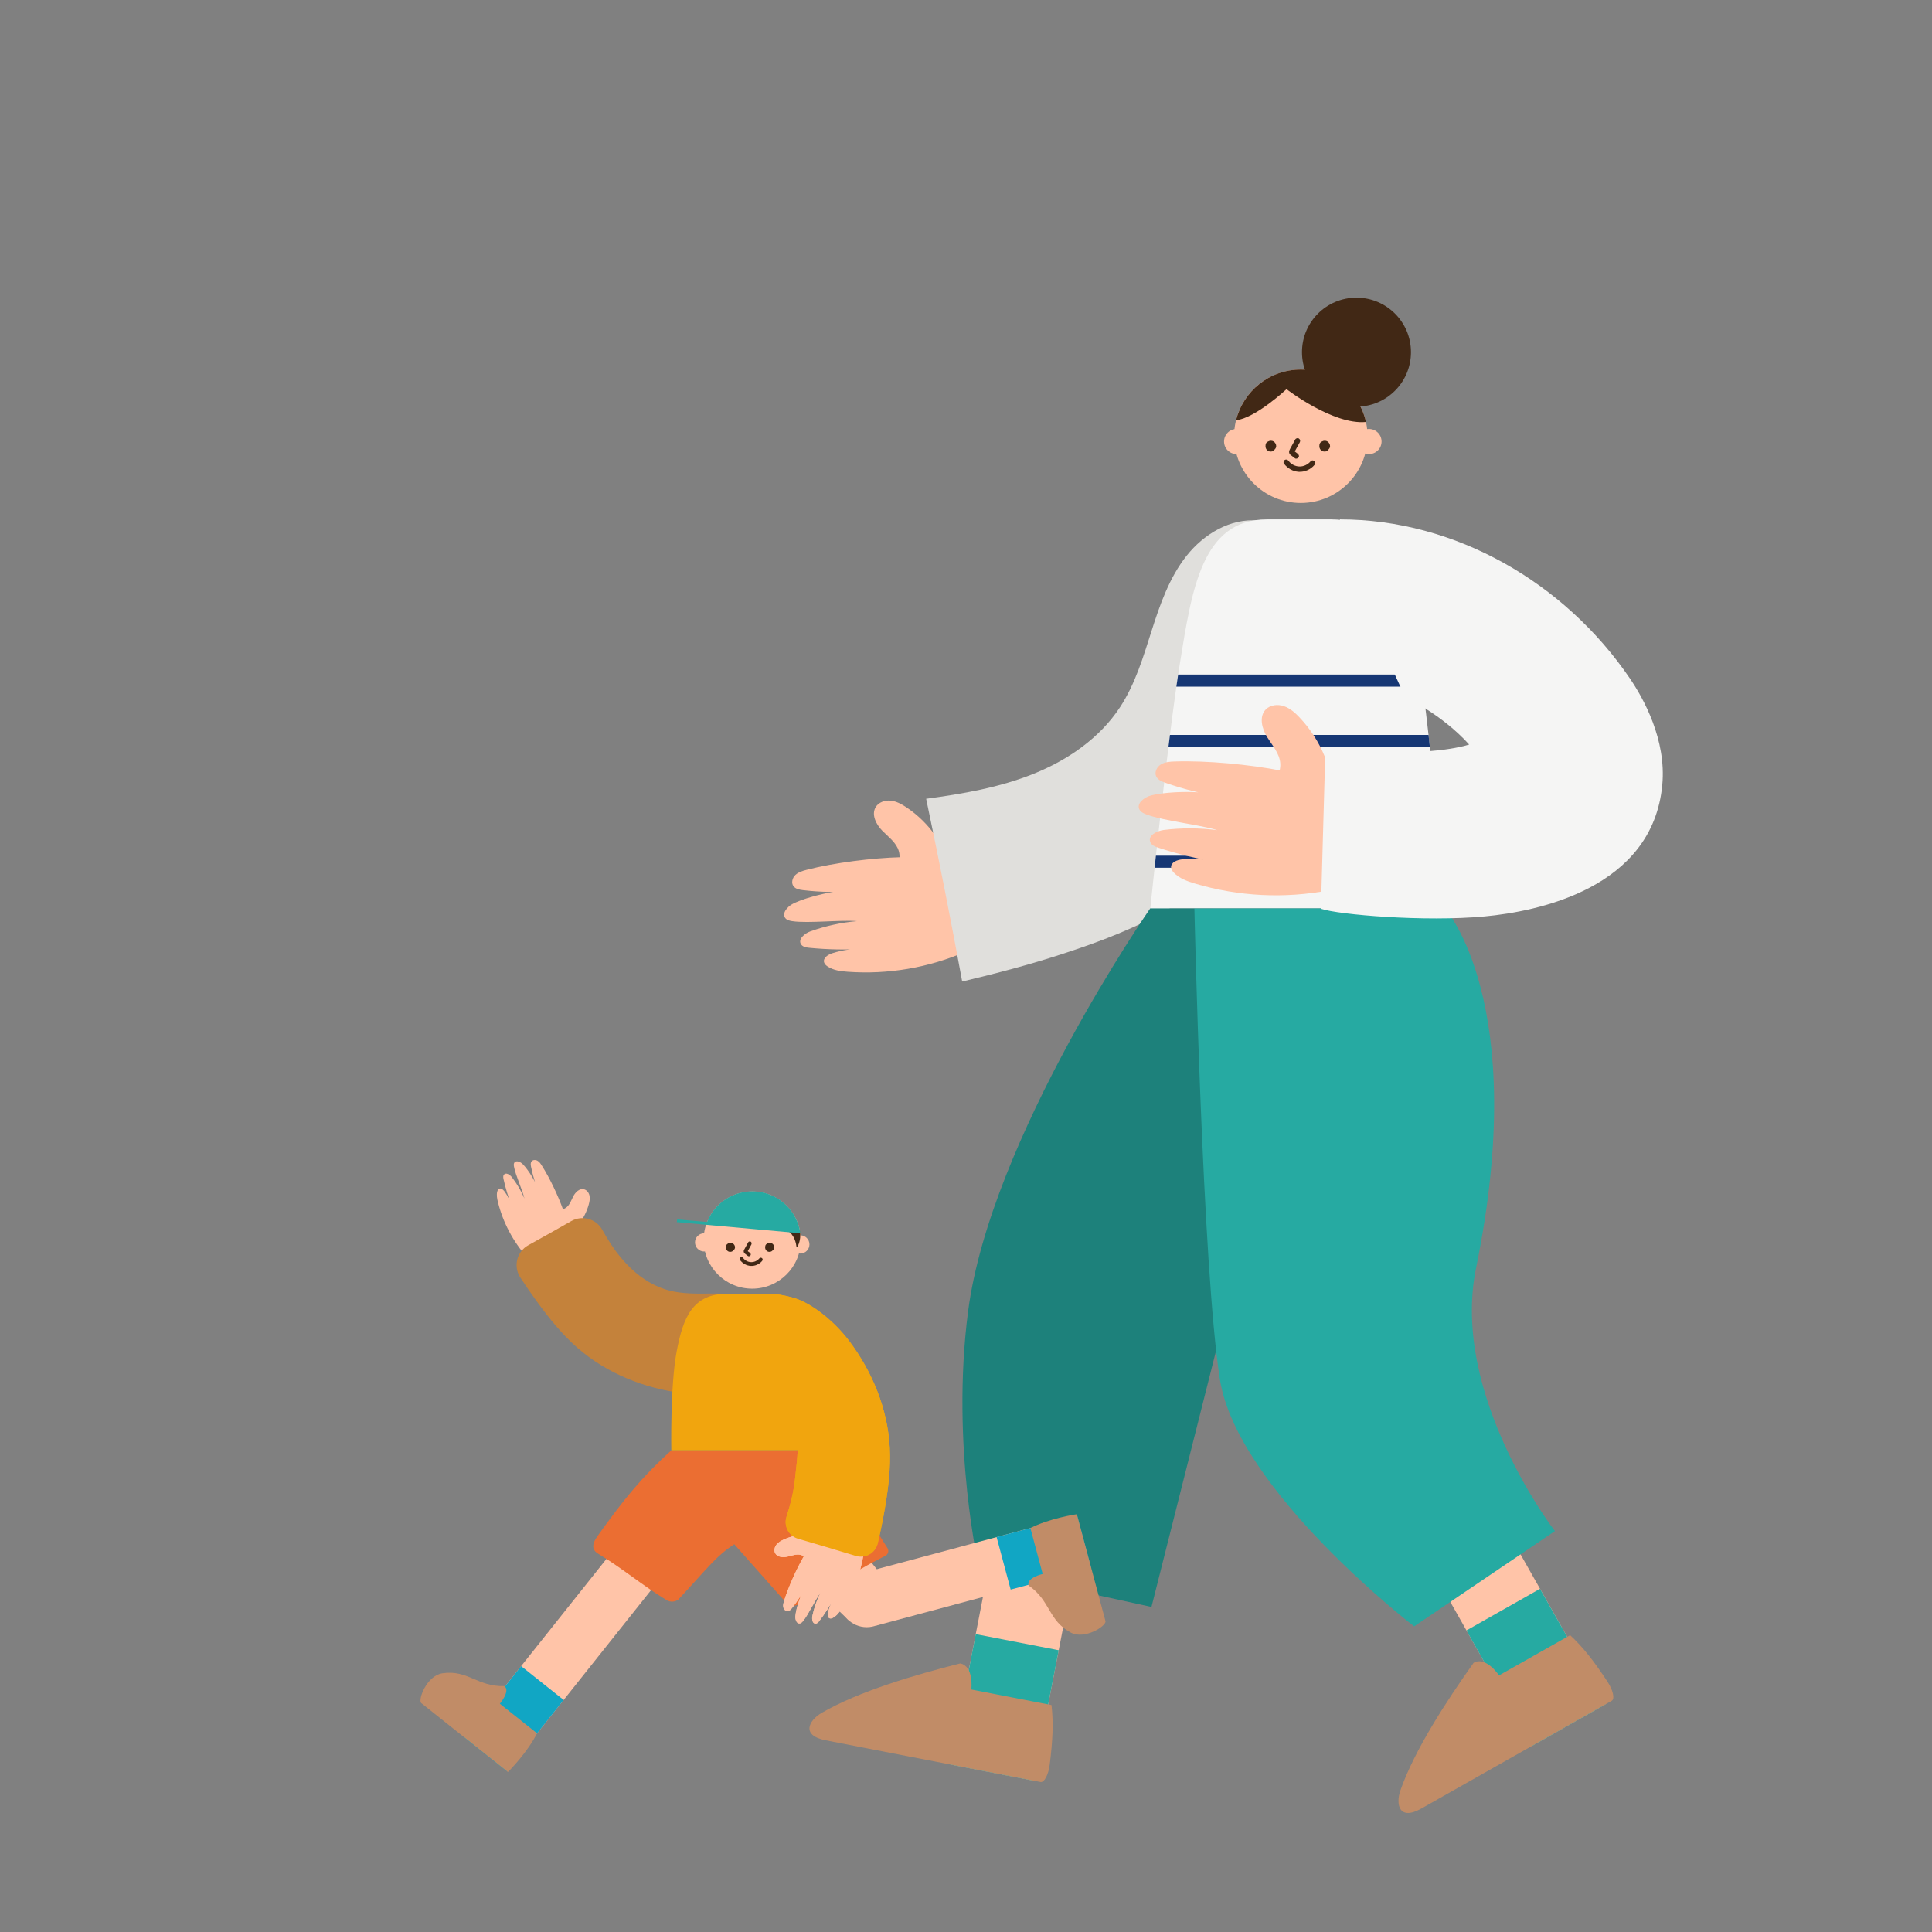 <svg width="288" height="288" viewBox="0 0 288 288" fill="none" xmlns="http://www.w3.org/2000/svg">
<rect x="0" y="0" width="288" height="288" fill="#808080" stroke="none"/>
<g clip-path="url(#clip0_833_44712)">
<g clip-path="url(#clip1_833_44712)">
<path d="M195.103 201.528L206.068 195.322L239.317 254.065L228.352 260.272L195.103 201.528Z" fill="#FFC4A8"/>
<path d="M218.599 243.047L229.564 236.841L239.317 254.072L228.352 260.278L218.599 243.047Z" fill="#26AAA2"/>
<path d="M219.672 247.869C221.517 246.825 223.457 249.75 223.457 249.75L234.054 243.751C236.03 245.583 237.641 247.675 239.621 250.677C240.453 251.941 240.75 253.255 240.26 253.53L211.887 269.59C208.557 271.476 208.031 268.969 208.751 266.904C210.839 260.905 215.649 253.53 219.677 247.864L219.672 247.869Z" fill="#C18C67"/>
<path d="M154.537 196.769L166.906 199.168L154.05 265.433L141.68 263.033L154.537 196.769Z" fill="#FFC4A8"/>
<path d="M145.451 243.597L157.82 245.997L154.049 265.435L141.68 263.035L145.451 243.597Z" fill="#26AAA2"/>
<path d="M143.136 247.964C145.215 248.369 144.792 251.852 144.792 251.852L156.744 254.169C157.055 256.847 156.924 259.479 156.479 263.052C156.29 264.555 155.664 265.743 155.111 265.64L123.107 259.43C119.349 258.701 120.578 256.455 122.468 255.348C127.949 252.144 136.4 249.656 143.141 247.964H143.136Z" fill="#C18C67"/>
<path d="M133.762 137.614C133.731 137.839 133.7 138.06 133.668 138.289C132.215 137.421 131.382 135.625 131.661 133.956C131.868 132.7 132.62 131.616 133.232 130.5C133.844 129.384 134.339 128.083 133.979 126.859C133.605 125.599 132.44 124.771 131.517 123.831C130.595 122.89 129.857 121.423 130.545 120.303C130.995 119.569 131.94 119.259 132.79 119.353C133.641 119.448 134.424 119.88 135.135 120.357C136.84 121.504 138.33 122.967 139.5 124.659L144 141.844C138.478 144.252 132.377 145.296 126.369 144.859C125.325 144.783 124.232 144.648 123.359 144.063C123.134 143.91 122.917 143.716 122.845 143.455C122.661 142.798 123.431 142.299 124.079 142.092C125.609 141.606 127.229 141.381 128.831 141.444C126.099 141.606 123.358 141.556 120.636 141.286C120.186 141.241 119.678 141.16 119.421 140.782C118.899 140.013 119.943 139.14 120.82 138.829C123.048 138.033 125.379 137.524 127.733 137.313C125.375 137.097 120.492 137.668 118.147 137.322C117.765 137.268 117.355 137.191 117.099 136.903C116.473 136.197 117.351 135.153 118.192 134.725C120.285 133.663 125.253 132.435 127.57 132.831C124.938 133.051 122.283 133.002 119.66 132.687C119.151 132.624 118.589 132.52 118.283 132.111C117.914 131.611 118.116 130.855 118.57 130.428C119.025 130 119.646 129.82 120.249 129.663C124.38 128.596 130.032 127.894 134.298 127.782" fill="#FFC4A8"/>
<path d="M187.551 77.607C194.422 77.981 198.315 84.01 199.723 90.742C201.132 97.474 199.17 104.49 196.236 110.713C191.497 120.762 184.05 129.649 174.501 135.324C169.492 138.303 163.993 140.368 158.454 142.177C153.301 143.86 148.707 145.048 143.433 146.317C141.759 137.214 139.968 128.133 138.06 119.074C143.505 118.341 148.977 117.4 154.08 115.348C159.178 113.296 163.926 110.038 166.945 105.444C169.218 101.988 170.415 97.965 171.67 94.023C172.926 90.085 174.316 86.089 176.881 82.849C179.446 79.609 183.438 77.211 187.551 77.602V77.607Z" fill="#E0DFDC"/>
<path d="M210.285 135.392H171.477C171.477 135.392 147.681 169.65 144.315 195.453C141.696 215.528 145.98 233.942 145.98 233.942L171.648 239.544L183.02 194.432L210.285 135.392Z" fill="#1D817B"/>
<path d="M215.37 135.392C215.37 135.392 228.154 149.369 220.027 189.059C216.148 208.008 231.79 228.236 231.79 228.236L210.802 242.442C210.802 242.442 184.459 222.179 181.849 205.637C179.239 189.09 178.047 135.428 178.047 135.428L215.37 135.392Z" fill="#26AAA2"/>
<path d="M193.909 74.979C188.417 74.979 183.964 70.526 183.964 65.034C183.964 59.541 188.417 55.089 193.909 55.089C199.402 55.089 203.854 59.541 203.854 65.034C203.854 70.526 199.402 74.979 193.909 74.979Z" fill="#FFC4A8"/>
<path d="M197.973 65.939C198.027 65.984 198.067 66.042 198.099 66.105C198.126 66.163 198.166 66.235 198.175 66.303C198.184 66.366 198.202 66.451 198.198 66.523C198.193 66.596 198.184 66.677 198.166 66.744C198.13 66.879 198.058 67.01 197.959 67.109C197.874 67.198 197.775 67.248 197.658 67.288C197.532 67.329 197.424 67.316 197.298 67.288H197.613C197.55 67.302 197.482 67.316 197.415 67.311C197.374 67.311 197.293 67.297 197.253 67.288C197.253 67.288 197.248 67.288 197.244 67.288C197.239 67.288 197.239 67.288 197.235 67.288C197.208 67.279 197.185 67.27 197.158 67.257C197.131 67.248 197.109 67.234 197.082 67.225C197.077 67.225 197.068 67.221 197.064 67.216C197.064 67.216 197.059 67.216 197.055 67.212C197.014 67.185 196.965 67.144 196.929 67.117C196.897 67.09 196.875 67.055 196.848 67.023C196.821 66.992 196.794 66.96 196.776 66.924C196.749 66.865 196.717 66.802 196.699 66.735C196.69 66.704 196.69 66.663 196.686 66.632C196.681 66.6 196.677 66.564 196.672 66.528C196.672 66.46 196.686 66.388 196.695 66.321C196.695 66.308 196.699 66.299 196.704 66.285C196.722 66.227 196.749 66.168 196.776 66.109C196.78 66.1 196.785 66.091 196.794 66.082C196.83 66.033 196.866 65.984 196.906 65.939C196.947 65.894 197.01 65.858 197.046 65.826C197.055 65.817 197.064 65.812 197.073 65.808C197.136 65.776 197.199 65.745 197.266 65.727C197.298 65.722 197.329 65.718 197.361 65.713C197.392 65.709 197.424 65.704 197.455 65.7C197.464 65.7 197.478 65.7 197.487 65.7C197.541 65.704 197.599 65.713 197.658 65.722C197.662 65.722 197.667 65.722 197.671 65.722C197.68 65.722 197.694 65.727 197.703 65.731C197.757 65.754 197.815 65.772 197.869 65.803C197.869 65.803 197.878 65.808 197.883 65.812C197.928 65.844 197.973 65.88 198.013 65.916C198.022 65.925 198.031 65.93 198.036 65.939C198.036 65.939 198.04 65.948 198.045 65.952C198.081 65.993 198.117 66.042 198.148 66.087C198.153 66.096 198.162 66.105 198.166 66.118C198.193 66.177 198.22 66.231 198.238 66.294C198.238 66.308 198.243 66.321 198.247 66.33C198.256 66.388 198.265 66.447 198.27 66.501C198.279 66.6 198.252 66.654 198.22 66.735C198.198 66.807 198.157 66.874 198.099 66.928C198.058 66.978 197.986 67.023 197.95 67.05C197.937 67.059 197.928 67.068 197.914 67.073C197.766 67.144 197.712 67.158 197.545 67.171C197.532 67.171 197.518 67.171 197.505 67.171C197.446 67.167 197.388 67.158 197.329 67.149C197.32 67.149 197.316 67.149 197.307 67.144C197.298 67.14 197.293 67.14 197.284 67.135C197.23 67.113 197.176 67.095 197.127 67.068C197.113 67.059 197.1 67.055 197.086 67.046C197.041 67.014 196.992 66.978 196.951 66.942C196.947 66.937 196.938 66.933 196.933 66.924C196.929 66.915 196.92 66.91 196.915 66.906C196.879 66.861 196.843 66.816 196.807 66.771C196.798 66.757 196.789 66.744 196.78 66.726C196.749 66.663 196.722 66.6 196.699 66.532C196.672 66.451 196.672 66.375 196.69 66.294C196.69 66.213 196.717 66.141 196.762 66.073C196.798 66.006 196.852 65.948 196.915 65.907C196.974 65.853 197.041 65.817 197.118 65.799L197.275 65.776C197.383 65.776 197.482 65.803 197.577 65.858L197.698 65.952C197.77 66.028 197.824 66.114 197.851 66.217C197.851 66.226 197.86 66.24 197.865 66.249L197.806 66.105C197.815 66.132 197.829 66.154 197.847 66.172L197.752 66.051C197.752 66.051 197.784 66.087 197.806 66.105L197.685 66.01C197.685 66.01 197.721 66.033 197.743 66.042L197.599 65.984C197.599 65.984 197.635 65.997 197.653 65.997L197.496 65.975C197.496 65.975 197.532 65.975 197.554 65.975L197.397 65.997C197.397 65.997 197.433 65.988 197.446 65.984L197.302 66.042C197.302 66.042 197.334 66.028 197.347 66.015L197.226 66.109C197.226 66.109 197.248 66.091 197.257 66.078C197.199 66.217 197.14 66.357 197.082 66.501C197.082 66.496 197.082 66.492 197.082 66.487L197.104 66.645C197.104 66.645 197.095 66.6 197.086 66.582L197.145 66.726C197.145 66.726 197.127 66.695 197.118 66.677L197.212 66.798C197.212 66.798 197.19 66.771 197.176 66.762L197.298 66.856C197.298 66.856 197.271 66.838 197.253 66.829L197.397 66.888C197.397 66.888 197.365 66.874 197.347 66.874L197.505 66.897C197.505 66.897 197.469 66.897 197.451 66.897L197.608 66.874C197.608 66.874 197.572 66.883 197.559 66.888L197.703 66.829C197.703 66.829 197.671 66.847 197.658 66.856L197.779 66.762C197.779 66.762 197.757 66.784 197.743 66.798L197.838 66.677C197.838 66.677 197.815 66.708 197.811 66.726L197.869 66.582C197.869 66.582 197.856 66.623 197.851 66.645L197.874 66.487C197.874 66.487 197.874 66.528 197.874 66.546L197.851 66.388C197.851 66.388 197.86 66.429 197.869 66.447L197.811 66.303C197.811 66.303 197.829 66.339 197.838 66.352L197.743 66.231C197.743 66.231 197.766 66.253 197.775 66.267L197.653 66.172C197.653 66.172 197.676 66.186 197.689 66.19L197.545 66.132C197.545 66.132 197.563 66.136 197.572 66.141L197.415 66.118C197.415 66.118 197.428 66.118 197.437 66.118L197.28 66.141C197.311 66.141 197.338 66.132 197.374 66.127C197.455 66.109 197.532 66.114 197.613 66.136C197.613 66.136 197.613 66.136 197.617 66.136L197.46 66.114C197.46 66.114 197.473 66.114 197.478 66.114L197.32 66.136C197.32 66.136 197.334 66.136 197.343 66.132L197.199 66.19C197.199 66.19 197.212 66.181 197.221 66.177L197.1 66.272C197.1 66.272 197.118 66.258 197.122 66.249L197.028 66.371C197.028 66.371 197.05 66.339 197.059 66.321L197.001 66.465C197.01 66.438 197.019 66.411 197.023 66.384L197.001 66.541C197.001 66.514 197.001 66.492 197.001 66.465L197.023 66.623C197.023 66.623 197.014 66.587 197.01 66.573L197.068 66.717C197.068 66.717 197.059 66.695 197.05 66.686L197.145 66.807C197.145 66.807 197.131 66.793 197.127 66.789C197.068 66.735 197.028 66.672 197.005 66.596C196.969 66.523 196.951 66.447 196.956 66.366C196.956 66.285 196.969 66.209 197.005 66.136C197.028 66.064 197.068 65.997 197.127 65.943L197.248 65.849C197.343 65.794 197.442 65.767 197.55 65.767L197.707 65.79C197.806 65.817 197.896 65.871 197.973 65.943V65.939Z" fill="#412815"/>
<path d="M189.944 65.939C189.998 65.984 190.039 66.042 190.07 66.105C190.097 66.163 190.138 66.235 190.147 66.303C190.156 66.366 190.174 66.451 190.169 66.523C190.165 66.596 190.156 66.677 190.138 66.744C190.102 66.879 190.03 67.01 189.931 67.109C189.845 67.198 189.746 67.248 189.629 67.288C189.503 67.329 189.395 67.316 189.269 67.288H189.584C189.521 67.302 189.454 67.316 189.386 67.311C189.346 67.311 189.265 67.297 189.224 67.288C189.224 67.288 189.22 67.288 189.215 67.288C189.211 67.288 189.211 67.288 189.206 67.288C189.179 67.279 189.157 67.27 189.13 67.257C189.103 67.248 189.08 67.234 189.053 67.225C189.049 67.225 189.04 67.221 189.035 67.216C189.035 67.216 189.031 67.216 189.026 67.212C188.986 67.185 188.936 67.144 188.9 67.117C188.869 67.09 188.846 67.055 188.819 67.023C188.792 66.992 188.765 66.96 188.747 66.924C188.72 66.865 188.689 66.802 188.671 66.735C188.662 66.704 188.662 66.663 188.657 66.632C188.653 66.6 188.648 66.564 188.644 66.528C188.644 66.46 188.657 66.388 188.666 66.321C188.666 66.308 188.671 66.299 188.675 66.285C188.693 66.227 188.72 66.168 188.747 66.109C188.752 66.1 188.756 66.091 188.765 66.082C188.801 66.033 188.837 65.984 188.878 65.939C188.918 65.894 188.981 65.858 189.017 65.826C189.026 65.817 189.035 65.812 189.044 65.808C189.107 65.776 189.17 65.745 189.238 65.727C189.269 65.722 189.301 65.718 189.332 65.713C189.364 65.709 189.395 65.704 189.427 65.7C189.436 65.7 189.449 65.7 189.458 65.7C189.512 65.704 189.571 65.713 189.629 65.722C189.634 65.722 189.638 65.722 189.643 65.722C189.652 65.722 189.665 65.727 189.674 65.731C189.728 65.754 189.787 65.772 189.841 65.803C189.841 65.803 189.85 65.808 189.854 65.812C189.899 65.844 189.944 65.88 189.985 65.916C189.994 65.925 190.003 65.93 190.007 65.939C190.007 65.939 190.012 65.948 190.016 65.952C190.052 65.993 190.088 66.042 190.12 66.087C190.124 66.096 190.133 66.105 190.138 66.118C190.165 66.177 190.192 66.231 190.21 66.294C190.21 66.308 190.214 66.321 190.219 66.33C190.228 66.388 190.237 66.447 190.241 66.501C190.25 66.6 190.223 66.654 190.192 66.735C190.169 66.807 190.129 66.874 190.07 66.928C190.03 66.978 189.958 67.023 189.922 67.05C189.908 67.059 189.899 67.068 189.886 67.073C189.737 67.144 189.683 67.158 189.517 67.171C189.503 67.171 189.49 67.171 189.476 67.171C189.418 67.167 189.359 67.158 189.301 67.149C189.292 67.149 189.287 67.149 189.278 67.144C189.269 67.14 189.265 67.14 189.256 67.135C189.202 67.113 189.148 67.095 189.098 67.068C189.085 67.059 189.071 67.055 189.058 67.046C189.013 67.014 188.963 66.978 188.923 66.942C188.918 66.937 188.909 66.933 188.905 66.924C188.9 66.915 188.891 66.91 188.887 66.906C188.851 66.861 188.815 66.816 188.779 66.771C188.77 66.757 188.761 66.744 188.752 66.726C188.72 66.663 188.693 66.6 188.671 66.532C188.644 66.451 188.644 66.375 188.662 66.294C188.662 66.213 188.689 66.141 188.734 66.073C188.77 66.006 188.824 65.948 188.887 65.907C188.945 65.853 189.013 65.817 189.089 65.799L189.247 65.776C189.355 65.776 189.454 65.803 189.548 65.858L189.67 65.952C189.742 66.028 189.796 66.114 189.823 66.217C189.823 66.226 189.832 66.24 189.836 66.249L189.778 66.105C189.787 66.132 189.8 66.154 189.818 66.172L189.724 66.051C189.724 66.051 189.755 66.087 189.778 66.105L189.656 66.01C189.656 66.01 189.692 66.033 189.715 66.042L189.571 65.984C189.571 65.984 189.607 65.997 189.625 65.997L189.467 65.975C189.467 65.975 189.503 65.975 189.526 65.975L189.368 65.997C189.368 65.997 189.404 65.988 189.418 65.984L189.274 66.042C189.274 66.042 189.305 66.028 189.319 66.015L189.197 66.109C189.197 66.109 189.22 66.091 189.229 66.078L189.053 66.501C189.053 66.501 189.053 66.492 189.053 66.487L189.076 66.645C189.076 66.645 189.067 66.6 189.058 66.582L189.116 66.726C189.116 66.726 189.098 66.695 189.089 66.677L189.184 66.798C189.184 66.798 189.161 66.771 189.148 66.762L189.269 66.856C189.269 66.856 189.242 66.838 189.224 66.829L189.368 66.888C189.368 66.888 189.337 66.874 189.319 66.874L189.476 66.897C189.476 66.897 189.44 66.897 189.422 66.897L189.58 66.874C189.58 66.874 189.544 66.883 189.53 66.888L189.674 66.829C189.674 66.829 189.643 66.847 189.629 66.856L189.751 66.762C189.751 66.762 189.728 66.784 189.715 66.798L189.809 66.677C189.809 66.677 189.787 66.708 189.782 66.726L189.841 66.582C189.841 66.582 189.827 66.623 189.823 66.645L189.845 66.487C189.845 66.487 189.845 66.528 189.845 66.546L189.823 66.388C189.823 66.388 189.832 66.429 189.841 66.447L189.782 66.303C189.782 66.303 189.8 66.339 189.809 66.352L189.715 66.231C189.715 66.231 189.737 66.253 189.746 66.267L189.625 66.172C189.625 66.172 189.647 66.186 189.661 66.19L189.517 66.132C189.517 66.132 189.535 66.136 189.544 66.141L189.386 66.118C189.386 66.118 189.4 66.118 189.409 66.118L189.251 66.141C189.283 66.141 189.31 66.132 189.346 66.127C189.427 66.109 189.503 66.114 189.584 66.136C189.584 66.136 189.584 66.136 189.589 66.136L189.431 66.114C189.431 66.114 189.445 66.114 189.449 66.114L189.292 66.136C189.292 66.136 189.305 66.136 189.314 66.132L189.17 66.19C189.17 66.19 189.184 66.181 189.193 66.177L189.071 66.272C189.071 66.272 189.089 66.258 189.094 66.249L188.999 66.371C188.999 66.371 189.022 66.339 189.031 66.321L188.972 66.465C188.981 66.438 188.99 66.411 188.995 66.384L188.972 66.541C188.972 66.514 188.972 66.492 188.972 66.465L188.995 66.623C188.995 66.623 188.986 66.587 188.981 66.573L189.04 66.717C189.04 66.717 189.031 66.695 189.022 66.686L189.116 66.807C189.116 66.807 189.103 66.793 189.098 66.789C189.04 66.735 188.999 66.672 188.977 66.596C188.941 66.523 188.923 66.447 188.927 66.366C188.927 66.285 188.941 66.209 188.977 66.136C188.999 66.064 189.04 65.997 189.098 65.943L189.22 65.849C189.314 65.794 189.413 65.767 189.521 65.767L189.679 65.79C189.778 65.817 189.868 65.871 189.944 65.943V65.939Z" fill="#412815"/>
<path d="M193.766 65.916C193.545 66.317 193.329 66.717 193.109 67.113L193.023 67.266C193.005 67.302 192.938 67.379 192.938 67.419C192.938 67.365 192.965 67.361 192.947 67.298C192.933 67.262 192.915 67.23 192.888 67.203C192.843 67.172 192.843 67.172 192.888 67.203C193.068 67.347 193.253 67.487 193.437 67.626C193.599 67.752 193.707 67.973 193.581 68.171C193.478 68.333 193.212 68.45 193.037 68.315C192.816 68.148 192.6 67.977 192.38 67.811C192.258 67.716 192.186 67.586 192.168 67.433C192.146 67.253 192.209 67.1 192.294 66.947C192.555 66.47 192.816 65.993 193.077 65.516C193.176 65.331 193.446 65.259 193.622 65.372C193.797 65.484 193.869 65.718 193.766 65.916Z" fill="#412815"/>
<path d="M195.948 69.309C195.385 69.98 194.485 70.38 193.608 70.331C192.73 70.281 191.916 69.818 191.389 69.098C191.263 68.922 191.362 68.652 191.533 68.553C191.736 68.436 191.952 68.522 192.078 68.697C192.442 69.192 193.054 69.516 193.671 69.539C194.341 69.561 194.962 69.255 195.39 68.747C195.529 68.58 195.808 68.603 195.952 68.747C196.114 68.909 196.092 69.143 195.952 69.309H195.948Z" fill="#412815"/>
<path d="M203.625 62.905C198.702 63.373 191.781 58.009 191.781 58.009C191.781 58.009 187.218 62.298 184.257 62.653C185.324 58.311 189.239 55.089 193.91 55.089C198.581 55.089 202.644 58.432 203.621 62.901L203.625 62.905Z" fill="#412815"/>
<path d="M202.208 60.62C197.722 60.62 194.085 56.983 194.085 52.497C194.085 48.011 197.722 44.374 202.208 44.374C206.694 44.374 210.33 48.011 210.33 52.497C210.33 56.983 206.694 60.62 202.208 60.62Z" fill="#412815"/>
<path d="M204.075 67.689C203.041 67.689 202.203 66.851 202.203 65.817C202.203 64.783 203.041 63.945 204.075 63.945C205.109 63.945 205.947 64.783 205.947 65.817C205.947 66.851 205.109 67.689 204.075 67.689Z" fill="#FFC4A8"/>
<path d="M184.338 67.689C183.304 67.689 182.466 66.851 182.466 65.817C182.466 64.783 183.304 63.945 184.338 63.945C185.372 63.945 186.21 64.783 186.21 65.817C186.21 66.851 185.372 67.689 184.338 67.689Z" fill="#FFC4A8"/>
<path d="M215.37 135.392C215.37 135.392 213.372 110.124 211.577 98.978C209.781 87.831 208.566 77.423 198.401 77.423H188.865C179.168 77.423 177.669 87.836 175.869 98.978C174.074 110.124 171.477 135.392 171.477 135.392H215.37Z" fill="#F5F5F4"/>
<path d="M213.147 111.357H174.177C174.254 110.754 174.326 110.151 174.402 109.557H212.949C213.017 110.151 213.08 110.754 213.147 111.357Z" fill="#163774"/>
<path d="M214.052 120.357H173.111C173.178 119.763 173.246 119.164 173.318 118.557H213.881C213.939 119.164 213.998 119.763 214.052 120.357Z" fill="#163774"/>
<path d="M214.866 129.357H172.116C172.179 128.785 172.242 128.187 172.31 127.557H214.709C214.763 128.187 214.817 128.785 214.866 129.357Z" fill="#163774"/>
<path d="M212.071 102.357H175.356C175.446 101.731 175.531 101.133 175.621 100.557H211.819C211.905 101.133 211.99 101.731 212.071 102.357Z" fill="#163774"/>
<path d="M187.992 125.554C187.902 125.793 187.812 126.031 187.722 126.27C186.34 124.96 185.863 122.787 186.574 121.023C187.11 119.695 188.199 118.687 189.139 117.612C190.084 116.536 190.944 115.227 190.849 113.8C190.75 112.32 189.67 111.132 188.887 109.872C188.104 108.612 187.654 106.821 188.685 105.759C189.36 105.066 190.471 104.953 191.385 105.264C192.298 105.574 193.05 106.24 193.711 106.942C195.304 108.616 196.582 110.592 197.455 112.729L198.193 132.7C191.542 133.992 184.585 133.645 178.096 131.701C176.962 131.364 175.801 130.945 174.987 130.09C174.775 129.87 174.586 129.6 174.568 129.294C174.528 128.529 175.495 128.169 176.256 128.097C178.056 127.935 179.887 128.088 181.638 128.547C178.6 128.056 175.603 127.332 172.678 126.373C172.192 126.216 171.657 126 171.468 125.527C171.081 124.551 172.444 123.853 173.479 123.723C176.121 123.394 178.803 123.403 181.444 123.75C178.906 122.935 173.407 122.368 170.914 121.414C170.509 121.261 170.077 121.077 169.866 120.699C169.348 119.772 170.572 118.836 171.598 118.575C174.159 117.918 179.91 117.783 182.362 118.782C179.419 118.386 176.512 117.679 173.713 116.685C173.169 116.491 172.579 116.244 172.345 115.717C172.062 115.078 172.471 114.3 173.07 113.94C173.673 113.58 174.406 113.535 175.104 113.512C179.896 113.355 186.282 113.962 190.989 114.88" fill="#FFC4A8"/>
<path d="M219.011 110.988C212.301 113.045 197.568 111.879 197.568 111.879L196.907 135.468C199.58 136.368 212.391 137.439 221.288 136.611C229.203 135.878 246.348 132.444 247.793 117.009C248.423 110.282 245.016 104.153 242.964 101.133C233.226 86.828 216.959 77.423 199.733 77.423C200.997 86.238 209.502 103.968 209.502 103.968C209.502 103.968 214.871 106.407 219.006 110.988H219.011Z" fill="#F5F5F4"/>
<path d="M79.002 181.683C78.885 181.706 78.772 181.724 78.655 181.746C78.849 180.887 79.605 180.185 80.473 180.05C81.126 179.951 81.783 180.144 82.435 180.266C83.088 180.387 83.808 180.419 84.357 180.045C84.919 179.658 85.14 178.947 85.455 178.335C85.77 177.728 86.377 177.125 87.043 177.282C87.48 177.386 87.786 177.804 87.876 178.241C87.966 178.677 87.88 179.132 87.759 179.564C87.471 180.594 86.985 181.566 86.341 182.421L78.574 187.43C76.491 185.09 74.983 182.241 74.227 179.204C74.097 178.673 73.984 178.11 74.133 177.588C74.173 177.453 74.232 177.314 74.349 177.233C74.641 177.035 75.015 177.336 75.222 177.624C75.712 178.304 76.081 179.064 76.315 179.87C75.793 178.547 75.375 177.183 75.064 175.793C75.015 175.563 74.97 175.298 75.114 175.113C75.411 174.731 76.009 175.104 76.306 175.487C77.062 176.459 77.688 177.53 78.178 178.659C77.904 177.458 76.828 175.136 76.621 173.921C76.585 173.723 76.558 173.507 76.657 173.336C76.905 172.913 77.566 173.178 77.913 173.525C78.777 174.389 80.19 176.643 80.37 177.854C79.834 176.589 79.425 175.266 79.159 173.921C79.105 173.66 79.069 173.367 79.222 173.147C79.407 172.881 79.816 172.863 80.1 173.016C80.383 173.169 80.577 173.448 80.748 173.723C81.945 175.59 83.209 178.272 83.956 180.365" fill="#FFC4A8"/>
<path d="M116.739 198.022C117.666 201.478 115.317 204.381 112.216 206.167C109.116 207.954 105.327 208.125 101.776 207.679C96.039 206.964 90.441 204.723 86.085 200.925C83.799 198.931 81.886 196.546 80.095 194.103C79.177 192.847 78.358 191.65 77.557 190.426C76.486 188.784 77.031 186.574 78.75 185.625C80.892 184.441 83.029 183.24 85.158 182.025C86.796 181.093 88.87 181.687 89.784 183.334C90.616 184.833 91.543 186.277 92.65 187.587C94.491 189.774 96.871 191.592 99.634 192.343C101.709 192.906 103.896 192.847 106.047 192.829C108.198 192.811 110.398 192.852 112.414 193.594C114.43 194.337 116.266 195.921 116.739 198.018V198.022Z" fill="#C4823B"/>
<path d="M126.589 241.601L100.494 216.513H116.739L130.702 233.919" fill="#FFC4A8"/>
<path d="M75.695 263.876L69.356 258.833L94.053 227.796L100.391 232.84L75.695 263.876Z" fill="#FFC4A8"/>
<path d="M75.557 264.052L69.219 259.009L77.686 248.368L84.024 253.411L75.557 264.052Z" fill="#11A6C4"/>
<path d="M75.191 251.343C76.136 252.059 74.511 253.971 74.511 253.971L80.051 258.377C78.705 261.122 75.848 264.056 75.704 264.15L62.789 253.872C62.267 253.373 63.612 249.786 65.948 249.435C69.723 248.864 71.195 251.469 75.195 251.339L75.191 251.343Z" fill="#C18C67"/>
<path d="M159.262 226.263L161.358 234.087L130.588 242.332L128.492 234.508L159.262 226.263Z" fill="#FFC4A8"/>
<path d="M160.574 225.911L162.671 233.735L150.657 236.954L148.56 229.13L160.574 225.911Z" fill="#11A6C4"/>
<path d="M153.32 236.336C152.987 235.197 155.43 234.626 155.43 234.626L153.599 227.79C156.312 226.382 160.358 225.725 160.524 225.729L164.795 241.673C164.916 242.384 161.703 244.467 159.62 243.365C156.245 241.578 156.614 238.608 153.32 236.336Z" fill="#C18C67"/>
<path d="M116.685 238.356C117.099 238.851 117.607 239.373 118.255 239.373C118.615 239.373 118.953 239.207 119.277 239.045C124.123 236.588 126.751 234.576 131.449 232.191L131.967 231.93C132.394 231.714 132.547 231.183 132.295 230.774C132.138 230.517 131.962 230.238 131.769 229.937C129.006 225.617 125.5 219.384 121.45 216.194H100.089C95.458 220.383 92.745 223.844 89.082 228.965C88.65 229.572 88.209 230.355 88.555 231.012C88.726 231.341 89.059 231.548 89.374 231.741C92.844 233.843 95.89 236.421 99.36 238.523C99.904 238.851 100.593 238.829 101.106 238.451C101.106 238.451 101.115 238.451 101.115 238.442C105.304 233.96 106.69 231.989 109.458 230.198L116.689 238.352L116.685 238.356Z" fill="#EB6E32"/>
<path d="M121.437 216.194C121.437 216.194 121.756 206.636 120.789 201.497C119.821 196.358 118.651 192.852 113.188 192.852H108.463C103.252 192.852 101.83 196.353 100.863 201.497C99.895 206.636 100.071 216.194 100.071 216.194H121.432H121.437Z" fill="#F1A50E"/>
<path d="M124.092 234.819C124.182 234.896 124.272 234.968 124.362 235.044C123.579 235.449 122.558 235.327 121.896 234.751C121.397 234.319 121.122 233.69 120.794 233.114C120.465 232.538 120.024 231.966 119.385 231.791C118.724 231.611 118.04 231.903 117.374 232.051C116.703 232.204 115.853 232.128 115.547 231.52C115.344 231.12 115.466 230.616 115.74 230.265C116.015 229.914 116.42 229.685 116.825 229.5C117.797 229.059 118.854 228.798 119.921 228.74L128.759 231.435C128.318 234.535 127.116 237.528 125.285 240.07C124.965 240.516 124.605 240.961 124.11 241.186C123.98 241.245 123.836 241.29 123.701 241.249C123.359 241.15 123.35 240.674 123.435 240.332C123.638 239.522 123.98 238.743 124.443 238.045C123.768 239.301 122.999 240.498 122.139 241.632C121.995 241.821 121.82 242.023 121.586 242.032C121.1 242.055 121.001 241.353 121.1 240.88C121.356 239.679 121.766 238.505 122.315 237.402C121.572 238.388 120.497 240.705 119.705 241.65C119.579 241.803 119.43 241.965 119.232 242.001C118.751 242.087 118.526 241.412 118.566 240.921C118.665 239.702 119.48 237.168 120.285 236.25C119.664 237.479 118.917 238.64 118.062 239.715C117.896 239.922 117.698 240.143 117.432 240.165C117.108 240.192 116.834 239.895 116.766 239.58C116.699 239.261 116.793 238.937 116.888 238.626C117.545 236.507 118.773 233.807 119.885 231.89" fill="#FFC4A8"/>
<path d="M111.528 193.275C113.666 192.708 115.443 192.663 118.229 193.446C121.014 194.229 124.416 197.019 126.567 199.872C130.041 204.475 132.332 210.046 132.633 215.806C132.795 218.83 132.413 221.854 131.909 224.838C131.598 226.669 131.247 228.334 130.847 230.044C130.505 231.507 128.997 232.371 127.562 231.934C124.713 231.061 121.856 230.215 118.994 229.387C117.585 228.982 116.798 227.493 117.243 226.098C117.842 224.226 118.323 222.322 118.521 220.374C118.809 217.534 119.624 212.818 117.693 209.821C115.763 206.824 113.445 204.592 112.356 200.565C111.564 197.64 111.528 193.279 111.528 193.279V193.275Z" fill="#F1A50E"/>
<path d="M112.131 192.1C108.13 192.1 104.886 188.857 104.886 184.855C104.886 180.854 108.13 177.61 112.131 177.61C116.132 177.61 119.376 180.854 119.376 184.855C119.376 188.857 116.132 192.1 112.131 192.1Z" fill="#FFC4A8"/>
<path d="M115.155 185.454C115.2 185.49 115.236 185.54 115.263 185.594C115.285 185.639 115.317 185.702 115.326 185.76C115.335 185.805 115.348 185.886 115.344 185.945C115.339 186.008 115.335 186.071 115.317 186.129C115.285 186.242 115.227 186.35 115.141 186.435C115.065 186.512 114.984 186.557 114.88 186.588C114.772 186.624 114.678 186.611 114.57 186.588H114.849C114.795 186.602 114.736 186.615 114.682 186.611L114.61 186.602C114.588 186.602 114.561 186.597 114.538 186.593C114.538 186.593 114.538 186.593 114.534 186.593C114.529 186.593 114.534 186.593 114.529 186.593C114.507 186.584 114.484 186.575 114.462 186.566C114.439 186.557 114.417 186.548 114.394 186.539C114.394 186.539 114.385 186.539 114.381 186.53C114.381 186.53 114.381 186.53 114.376 186.53C114.345 186.507 114.295 186.471 114.268 186.444C114.241 186.422 114.223 186.39 114.201 186.368C114.178 186.345 114.156 186.314 114.142 186.287C114.12 186.237 114.093 186.183 114.079 186.129C114.07 186.102 114.07 186.071 114.066 186.039C114.061 186.008 114.057 185.981 114.057 185.954C114.057 185.895 114.07 185.837 114.079 185.778C114.079 185.769 114.079 185.76 114.084 185.751C114.102 185.702 114.124 185.648 114.147 185.603C114.147 185.594 114.156 185.589 114.16 185.58C114.192 185.54 114.219 185.495 114.255 185.459C114.291 185.423 114.345 185.387 114.376 185.364C114.381 185.36 114.39 185.355 114.399 185.351C114.444 185.328 114.493 185.306 114.543 185.292C114.552 185.292 114.556 185.288 114.565 185.288C114.592 185.283 114.624 185.279 114.646 185.279C114.669 185.279 114.7 185.27 114.727 185.27C114.736 185.27 114.741 185.27 114.75 185.27C114.799 185.27 114.849 185.283 114.898 185.288C114.898 185.288 114.907 185.288 114.912 185.288C114.921 185.288 114.925 185.288 114.934 185.292C114.984 185.31 115.033 185.328 115.078 185.355C115.078 185.355 115.083 185.355 115.087 185.36C115.087 185.36 115.087 185.36 115.092 185.36C115.128 185.382 115.168 185.418 115.2 185.445C115.204 185.45 115.213 185.454 115.218 185.463C115.218 185.463 115.222 185.468 115.227 185.472C115.249 185.499 115.29 185.549 115.312 185.58C115.312 185.58 115.312 185.585 115.317 185.589C115.321 185.598 115.326 185.603 115.33 185.612C115.353 185.661 115.375 185.711 115.393 185.76C115.393 185.769 115.398 185.778 115.398 185.787C115.407 185.837 115.411 185.886 115.416 185.936C115.425 186.026 115.402 186.071 115.371 186.143C115.339 186.219 115.33 186.242 115.258 186.314C115.222 186.35 115.159 186.395 115.132 186.417C115.123 186.422 115.114 186.431 115.105 186.435C114.975 186.498 114.934 186.507 114.79 186.521C114.781 186.521 114.772 186.521 114.759 186.521C114.709 186.516 114.655 186.507 114.606 186.498C114.601 186.498 114.597 186.498 114.588 186.498C114.579 186.498 114.579 186.498 114.574 186.494C114.534 186.48 114.484 186.458 114.444 186.44C114.444 186.44 114.439 186.44 114.435 186.44C114.426 186.435 114.417 186.431 114.403 186.422C114.363 186.395 114.322 186.363 114.286 186.332C114.282 186.332 114.277 186.323 114.273 186.318C114.268 186.314 114.264 186.309 114.259 186.305C114.228 186.269 114.196 186.228 114.169 186.188C114.16 186.179 114.156 186.165 114.151 186.156C114.124 186.102 114.102 186.048 114.084 185.994C114.061 185.922 114.057 185.855 114.075 185.783C114.075 185.711 114.097 185.648 114.138 185.589C114.169 185.526 114.214 185.477 114.273 185.441C114.322 185.396 114.385 185.364 114.453 185.346L114.592 185.328C114.687 185.328 114.777 185.351 114.858 185.4L114.966 185.481C115.029 185.549 115.078 185.625 115.101 185.715C115.101 185.724 115.105 185.733 115.11 185.738L115.056 185.612C115.056 185.612 115.074 185.648 115.087 185.661L115.006 185.553C115.006 185.553 115.029 185.58 115.047 185.594L114.939 185.513C114.939 185.513 114.966 185.531 114.979 185.535L114.853 185.481C114.853 185.481 114.88 185.49 114.894 185.495L114.754 185.477C114.754 185.477 114.781 185.477 114.795 185.477L114.655 185.495C114.655 185.495 114.682 185.49 114.691 185.486L114.565 185.54C114.565 185.54 114.588 185.531 114.597 185.522L114.489 185.603C114.489 185.603 114.507 185.589 114.511 185.58L114.358 185.954V185.945L114.376 186.084C114.376 186.084 114.372 186.053 114.363 186.039L114.417 186.165C114.417 186.165 114.403 186.143 114.394 186.129L114.475 186.237C114.475 186.237 114.457 186.219 114.448 186.21L114.556 186.291C114.556 186.291 114.534 186.278 114.525 186.273L114.651 186.327C114.651 186.327 114.628 186.318 114.615 186.318L114.754 186.336C114.754 186.336 114.727 186.336 114.714 186.336L114.853 186.318C114.853 186.318 114.826 186.323 114.817 186.327L114.943 186.273C114.943 186.273 114.921 186.287 114.907 186.291L115.015 186.21C115.015 186.21 114.997 186.224 114.988 186.237L115.069 186.129C115.069 186.129 115.056 186.152 115.047 186.165L115.101 186.039C115.101 186.039 115.092 186.071 115.087 186.084L115.105 185.945C115.105 185.945 115.105 185.972 115.105 185.99L115.087 185.85C115.087 185.85 115.092 185.877 115.101 185.895L115.047 185.769C115.047 185.769 115.06 185.796 115.069 185.805L114.988 185.697C114.988 185.697 115.002 185.715 115.011 185.724L114.903 185.643C114.903 185.643 114.921 185.652 114.93 185.657L114.804 185.603C114.804 185.603 114.817 185.603 114.822 185.607L114.682 185.589C114.682 185.589 114.691 185.589 114.7 185.589L114.561 185.607C114.588 185.607 114.61 185.598 114.642 185.594C114.714 185.58 114.781 185.58 114.853 185.603C114.853 185.603 114.853 185.603 114.858 185.603L114.718 185.585C114.718 185.585 114.727 185.585 114.732 185.585L114.592 185.603C114.592 185.603 114.601 185.603 114.606 185.603L114.48 185.657C114.48 185.657 114.489 185.652 114.498 185.648L114.39 185.729C114.39 185.729 114.403 185.715 114.408 185.711L114.327 185.819C114.327 185.819 114.34 185.796 114.349 185.783L114.295 185.909C114.295 185.909 114.309 185.868 114.313 185.85L114.295 185.99C114.295 185.99 114.295 185.954 114.295 185.936L114.313 186.075C114.313 186.075 114.309 186.048 114.304 186.039L114.358 186.165C114.358 186.165 114.349 186.147 114.345 186.143L114.426 186.251C114.426 186.251 114.417 186.242 114.412 186.237C114.363 186.188 114.327 186.134 114.304 186.066C114.273 186.003 114.255 185.936 114.259 185.864C114.259 185.792 114.273 185.724 114.304 185.661C114.327 185.594 114.363 185.54 114.412 185.49L114.52 185.409C114.601 185.36 114.691 185.337 114.786 185.337L114.925 185.355C115.015 185.382 115.092 185.427 115.159 185.49L115.155 185.454Z" fill="#412815"/>
<path d="M109.305 185.454C109.35 185.49 109.386 185.54 109.413 185.594C109.436 185.639 109.467 185.702 109.476 185.76C109.485 185.805 109.499 185.886 109.494 185.945C109.49 186.008 109.485 186.071 109.467 186.129C109.436 186.242 109.377 186.35 109.292 186.435C109.215 186.512 109.134 186.557 109.031 186.588C108.923 186.624 108.828 186.611 108.72 186.588H108.999C108.945 186.602 108.887 186.615 108.833 186.611L108.761 186.602C108.738 186.602 108.711 186.597 108.689 186.593C108.689 186.593 108.689 186.593 108.684 186.593C108.68 186.593 108.684 186.593 108.68 186.593C108.657 186.584 108.635 186.575 108.612 186.566C108.59 186.557 108.567 186.548 108.545 186.539C108.545 186.539 108.536 186.539 108.531 186.53C108.531 186.53 108.531 186.53 108.527 186.53C108.495 186.507 108.446 186.471 108.419 186.444C108.392 186.422 108.374 186.39 108.351 186.368C108.329 186.345 108.306 186.314 108.293 186.287C108.27 186.237 108.243 186.183 108.23 186.129C108.221 186.102 108.221 186.071 108.216 186.039C108.212 186.008 108.207 185.981 108.207 185.954C108.207 185.895 108.221 185.837 108.23 185.778C108.23 185.769 108.23 185.76 108.234 185.751C108.252 185.702 108.275 185.648 108.297 185.603C108.297 185.594 108.306 185.589 108.311 185.58C108.342 185.54 108.369 185.495 108.405 185.459C108.441 185.423 108.495 185.387 108.527 185.364C108.531 185.36 108.54 185.355 108.549 185.351C108.594 185.328 108.644 185.306 108.693 185.292C108.702 185.292 108.707 185.288 108.716 185.288C108.743 185.283 108.774 185.279 108.797 185.279C108.819 185.279 108.851 185.27 108.878 185.27C108.887 185.27 108.891 185.27 108.9 185.27C108.95 185.27 108.999 185.283 109.049 185.288C109.049 185.288 109.058 185.288 109.062 185.288C109.071 185.288 109.076 185.288 109.085 185.292C109.134 185.31 109.184 185.328 109.229 185.355C109.229 185.355 109.233 185.355 109.238 185.36C109.238 185.36 109.238 185.36 109.242 185.36C109.278 185.382 109.319 185.418 109.35 185.445C109.355 185.45 109.364 185.454 109.368 185.463C109.368 185.463 109.373 185.468 109.377 185.472C109.4 185.499 109.44 185.549 109.463 185.58C109.463 185.58 109.463 185.585 109.467 185.589C109.472 185.598 109.476 185.603 109.481 185.612C109.503 185.661 109.526 185.711 109.544 185.76C109.544 185.769 109.548 185.778 109.548 185.787C109.557 185.837 109.562 185.886 109.566 185.936C109.575 186.026 109.553 186.071 109.521 186.143C109.49 186.219 109.481 186.242 109.409 186.314C109.373 186.35 109.31 186.395 109.283 186.417C109.274 186.422 109.265 186.431 109.256 186.435C109.125 186.498 109.085 186.507 108.941 186.521C108.932 186.521 108.923 186.521 108.909 186.521C108.86 186.516 108.806 186.507 108.756 186.498C108.752 186.498 108.747 186.498 108.738 186.498C108.729 186.498 108.729 186.498 108.725 186.494C108.684 186.48 108.635 186.458 108.594 186.44C108.594 186.44 108.59 186.44 108.585 186.44C108.576 186.435 108.567 186.431 108.554 186.422C108.513 186.395 108.473 186.363 108.437 186.332C108.432 186.332 108.428 186.323 108.423 186.318C108.419 186.314 108.414 186.309 108.41 186.305C108.378 186.269 108.347 186.228 108.32 186.188C108.311 186.179 108.306 186.165 108.302 186.156C108.275 186.102 108.252 186.048 108.234 185.994C108.212 185.922 108.207 185.855 108.225 185.783C108.225 185.711 108.248 185.648 108.288 185.589C108.32 185.526 108.365 185.477 108.423 185.441C108.473 185.396 108.536 185.364 108.603 185.346L108.743 185.328C108.837 185.328 108.927 185.351 109.008 185.4L109.116 185.481C109.179 185.549 109.229 185.625 109.251 185.715C109.251 185.724 109.256 185.733 109.26 185.738L109.206 185.612C109.206 185.612 109.224 185.648 109.238 185.661L109.157 185.553C109.157 185.553 109.179 185.58 109.197 185.594L109.089 185.513C109.089 185.513 109.116 185.531 109.13 185.535L109.004 185.481C109.004 185.481 109.031 185.49 109.044 185.495L108.905 185.477C108.905 185.477 108.932 185.477 108.945 185.477L108.806 185.495C108.806 185.495 108.833 185.49 108.842 185.486L108.716 185.54C108.716 185.54 108.738 185.531 108.747 185.522L108.639 185.603C108.639 185.603 108.657 185.589 108.662 185.58L108.509 185.954V185.945L108.527 186.084C108.527 186.084 108.522 186.053 108.513 186.039L108.567 186.165C108.567 186.165 108.554 186.143 108.545 186.129L108.626 186.237C108.626 186.237 108.608 186.219 108.599 186.21L108.707 186.291C108.707 186.291 108.684 186.278 108.675 186.273L108.801 186.327C108.801 186.327 108.779 186.318 108.765 186.318L108.905 186.336C108.905 186.336 108.878 186.336 108.864 186.336L109.004 186.318C109.004 186.318 108.977 186.323 108.968 186.327L109.094 186.273C109.094 186.273 109.071 186.287 109.058 186.291L109.166 186.21C109.166 186.21 109.148 186.224 109.139 186.237L109.22 186.129C109.22 186.129 109.206 186.152 109.197 186.165L109.251 186.039C109.251 186.039 109.242 186.071 109.238 186.084L109.256 185.945C109.256 185.945 109.256 185.972 109.256 185.99L109.238 185.85C109.238 185.85 109.242 185.877 109.251 185.895L109.197 185.769C109.197 185.769 109.211 185.796 109.22 185.805L109.139 185.697C109.139 185.697 109.152 185.715 109.161 185.724L109.053 185.643C109.053 185.643 109.071 185.652 109.08 185.657L108.954 185.603C108.954 185.603 108.968 185.603 108.972 185.607L108.833 185.589C108.833 185.589 108.842 185.589 108.851 185.589L108.711 185.607C108.738 185.607 108.761 185.598 108.792 185.594C108.864 185.58 108.932 185.58 109.004 185.603C109.004 185.603 109.004 185.603 109.008 185.603L108.869 185.585C108.869 185.585 108.878 185.585 108.882 185.585L108.743 185.603C108.743 185.603 108.752 185.603 108.756 185.603L108.63 185.657C108.63 185.657 108.639 185.652 108.648 185.648L108.54 185.729C108.54 185.729 108.554 185.715 108.558 185.711L108.477 185.819C108.477 185.819 108.491 185.796 108.5 185.783L108.446 185.909C108.446 185.909 108.459 185.868 108.464 185.85L108.446 185.99C108.446 185.99 108.446 185.954 108.446 185.936L108.464 186.075C108.464 186.075 108.459 186.048 108.455 186.039L108.509 186.165C108.509 186.165 108.5 186.147 108.495 186.143L108.576 186.251C108.576 186.251 108.567 186.242 108.563 186.237C108.513 186.188 108.477 186.134 108.455 186.066C108.423 186.003 108.405 185.936 108.41 185.864C108.41 185.792 108.423 185.724 108.455 185.661C108.477 185.594 108.513 185.54 108.563 185.49L108.671 185.409C108.752 185.36 108.842 185.337 108.936 185.337L109.076 185.355C109.166 185.382 109.242 185.427 109.31 185.49L109.305 185.454Z" fill="#412815"/>
<path d="M112.019 185.494L111.542 186.367L111.479 186.48C111.479 186.48 111.411 186.579 111.416 186.592C111.416 186.592 111.425 186.525 111.42 186.511C111.411 186.484 111.398 186.462 111.38 186.444C111.348 186.421 111.348 186.421 111.38 186.444C111.51 186.547 111.645 186.651 111.78 186.75C111.897 186.84 111.969 186.997 111.879 187.132C111.807 187.245 111.618 187.33 111.496 187.231C111.339 187.11 111.177 186.988 111.019 186.862C110.929 186.795 110.885 186.7 110.867 186.592C110.849 186.462 110.894 186.354 110.957 186.241C111.146 185.895 111.339 185.548 111.528 185.197C111.6 185.067 111.789 185.017 111.911 185.098C112.032 185.179 112.086 185.346 112.01 185.481L112.019 185.494Z" fill="#412815"/>
<path d="M113.612 187.965C113.202 188.456 112.55 188.744 111.911 188.708C111.272 188.672 110.682 188.334 110.3 187.812C110.21 187.69 110.277 187.497 110.399 187.43C110.543 187.349 110.691 187.407 110.781 187.529C111.047 187.893 111.497 188.132 111.951 188.145C112.442 188.163 112.896 187.938 113.211 187.564C113.31 187.447 113.508 187.465 113.607 187.564C113.724 187.681 113.706 187.844 113.607 187.961L113.612 187.965Z" fill="#412815"/>
<path d="M119.304 186.863C118.554 186.863 117.945 186.254 117.945 185.504C117.945 184.753 118.554 184.145 119.304 184.145C120.055 184.145 120.663 184.753 120.663 185.504C120.663 186.254 120.055 186.863 119.304 186.863Z" fill="#FFC4A8"/>
<path d="M104.962 186.561C104.212 186.561 103.603 185.953 103.603 185.202C103.603 184.451 104.212 183.843 104.962 183.843C105.713 183.843 106.321 184.451 106.321 185.202C106.321 185.953 105.713 186.561 104.962 186.561Z" fill="#FFC4A8"/>
<path d="M119.232 183.402C119.232 183.402 119.286 183.577 119.299 184.014C119.317 184.576 119.155 185.503 118.786 185.931C118.669 186.066 118.818 185.031 117.99 183.96C117.616 183.478 116.59 182.983 116.59 182.983L119.227 183.402H119.232Z" fill="#412815"/>
<path d="M105.241 182.587C106.285 179.383 109.466 177.241 112.945 177.633C116.306 178.011 118.871 180.639 119.312 183.843L100.889 182.182L100.952 181.778L106.321 182.232" fill="#26AAA2"/>
<path d="M129.204 242.564C126.967 242.564 125.154 240.75 125.154 238.514C125.154 236.277 126.967 234.464 129.204 234.464C131.441 234.464 133.254 236.277 133.254 238.514C133.254 240.75 131.441 242.564 129.204 242.564Z" fill="#FFC4A8"/>
<path d="M124.092 234.819C124.182 234.896 124.272 234.968 124.362 235.044C123.579 235.449 122.558 235.327 121.896 234.751C121.397 234.319 121.122 233.69 120.794 233.114C120.465 232.538 120.024 231.966 119.385 231.791C118.724 231.611 118.04 231.903 117.374 232.051C116.703 232.204 115.853 232.128 115.547 231.52C115.344 231.12 115.466 230.616 115.74 230.265C116.015 229.914 116.42 229.685 116.825 229.5C117.797 229.059 118.854 228.798 119.921 228.74L128.759 231.435C128.318 234.535 127.116 237.528 125.285 240.07C124.965 240.516 124.605 240.961 124.11 241.186C123.98 241.245 123.836 241.29 123.701 241.249C123.359 241.15 123.35 240.674 123.435 240.332C123.638 239.522 123.98 238.743 124.443 238.045C123.768 239.301 122.999 240.498 122.139 241.632C121.995 241.821 121.82 242.023 121.586 242.032C121.1 242.055 121.001 241.353 121.1 240.88C121.356 239.679 121.766 238.505 122.315 237.402C121.572 238.388 120.497 240.705 119.705 241.65C119.579 241.803 119.43 241.965 119.232 242.001C118.751 242.087 118.526 241.412 118.566 240.921C118.665 239.702 119.48 237.168 120.285 236.25C119.664 237.479 118.917 238.64 118.062 239.715C117.896 239.922 117.698 240.143 117.432 240.165C117.108 240.192 116.834 239.895 116.766 239.58C116.699 239.261 116.793 238.937 116.888 238.626C117.545 236.507 118.773 233.807 119.885 231.89" fill="#FFC4A8"/>
<path d="M111.528 193.275C113.666 192.708 115.443 192.663 118.229 193.446C121.014 194.229 124.416 197.019 126.567 199.872C130.041 204.475 132.332 210.046 132.633 215.806C132.795 218.83 132.413 221.854 131.909 224.838C131.598 226.669 131.247 228.334 130.847 230.044C130.505 231.507 128.997 232.371 127.562 231.934C124.713 231.061 121.856 230.215 118.994 229.387C117.585 228.982 116.798 227.493 117.243 226.098C117.842 224.226 118.323 222.322 118.521 220.374C118.809 217.534 119.624 212.818 117.693 209.821C115.763 206.824 113.445 204.592 112.356 200.565C111.564 197.64 111.528 193.279 111.528 193.279V193.275Z" fill="#F1A50E"/>
</g>
</g>
<defs>
<clipPath id="clip0_833_44712">
<rect width="288" height="288" fill="white" transform="matrix(-1 0 0 1 288 0)"/>
</clipPath>
<clipPath id="clip1_833_44712">
<rect width="288" height="288" fill="white" transform="matrix(-1 0 0 1 288 0)"/>
</clipPath>
</defs>
</svg>
